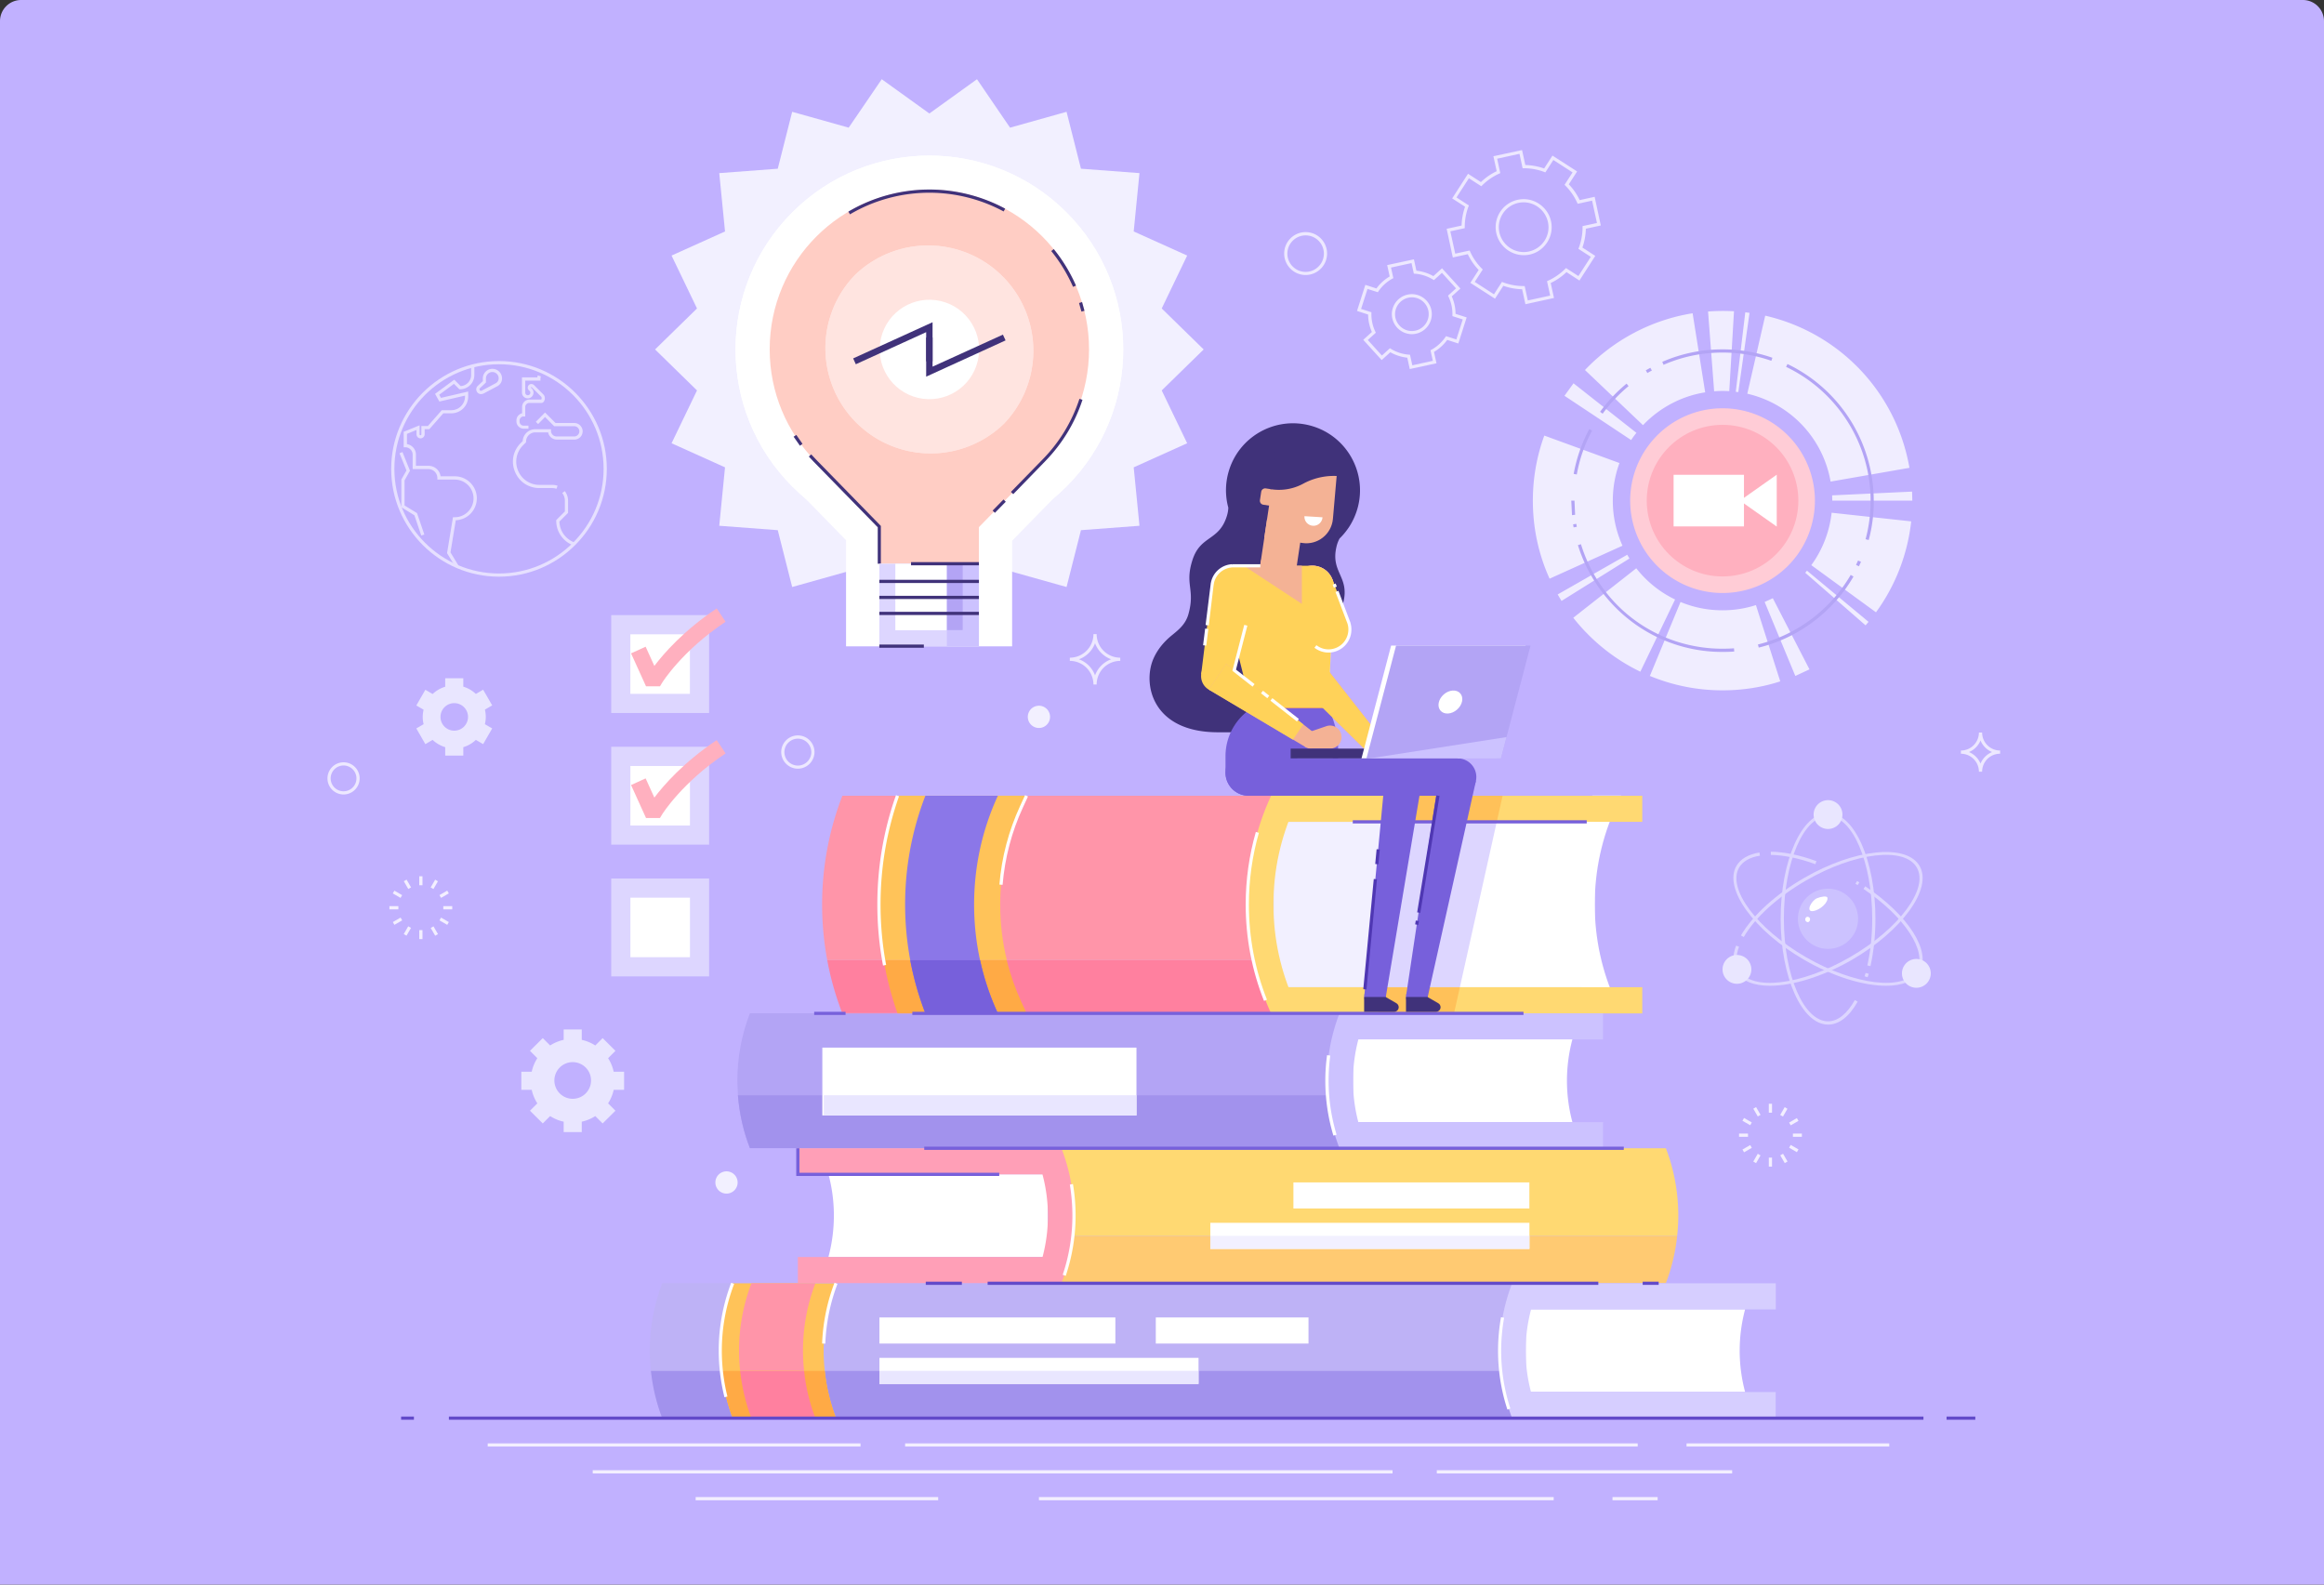 <svg xmlns="http://www.w3.org/2000/svg" xmlns:xlink="http://www.w3.org/1999/xlink" width="440" height="300" fill="none" xmlns:v="https://vecta.io/nano"><rect width="100%" height="100%" fill="#333333" stroke="none"/><style><![CDATA[.B{fill:#fff}.C{fill:#7760db}.D{fill:#ddd6ff}.E{fill:#40327a}.F{fill:#ccc2ff}.G{fill:#b3a4f5}.H{fill:#ff95a9}.I{fill:#f2f0ff}.J{fill:#e9e6ff}.K{fill:#f4b295}.L{fill:#ffd972}.M{fill:#ffb0bf}.N{fill:#ffd259}]]></style><path d="M0 4a4 4 0 0 1 4-4h432a4 4 0 0 1 4 4v296H0V4z" fill="#c1b1ff"/><g clip-path="url(#A)"><path d="M123.024 255.716c0 1.288.076 2.561.212 3.819.333 3.121 1.061 6.122 2.137 8.94h160.916v-25.534H125.373c-1.516 3.986-2.349 8.289-2.349 12.775z" fill="#beb2f6"/><path d="M123.236 259.549c.333 3.122 1.061 6.123 2.137 8.941h164.189v-8.941H123.236z" fill="#a292ed"/><path d="M136.374 255.716a35.47 35.47 0 0 0 .212 3.818c.334 3.122 1.061 6.123 2.137 8.941h19.563c-1.076-2.818-1.818-5.819-2.136-8.941-.137-1.257-.212-2.53-.212-3.818 0-4.501.833-8.805 2.348-12.76h-19.563a35.73 35.73 0 0 0-2.349 12.76z" fill="#ffc359"/><path d="M200.959 233.97v8.956h114.44a35.29 35.29 0 0 0 2.137-8.956H200.959z" fill="#ffca72"/><path d="M139.602 204.618l.106 2.742c.273 3.501 1.045 6.865 2.273 10.017h113.107v-25.534H141.981c-1.546 3.97-2.379 8.274-2.379 12.775z" class="G"/><path d="M139.708 207.36c.273 3.501 1.045 6.865 2.273 10.017h113.107V207.36h-115.38z" fill="#a292ed"/><path d="M156.619 181.796c.637 3.455 1.607 6.804 2.834 10.017h81.178v-10.017h-84.012z" fill="#ff809f"/><g class="H"><path d="M240.646 191.813h-81.178c0 .015.015.03.015.045h81.163v-.045zm-84.997-20.564c0 3.592.334 7.122.97 10.532h84.027v-31.126h-81.163a57.03 57.03 0 0 0-3.834 20.594z"/></g><path d="M296.973 171.249c0 7.365 1.606 14.336 4.5 20.594h5.456l-.955-2.076c-2.682-5.819-4.046-12.062-4.046-18.533s1.364-12.714 4.046-18.533l.955-2.076h-5.441c-2.909 6.289-4.515 13.275-4.515 20.624z" class="B"/><g class="L"><path d="M273.378 150.655l-.682 4.941h38.233v-4.941h-37.551zm-29.928 0v4.941h25.655l.424-4.941H243.45zm24.973 36.248l-.667 4.955h43.173v-4.955h-42.506zm-24.973 0v4.955h22.533l.424-4.955H243.45z"/></g><g fill="#ffc359"><path d="M194.352 191.813h-24.443c0 .015.015.03.015.045h24.443l-.015-.045zm-27.928-20.564c0 3.562.303 7.077.894 10.532h23.306c-.833-3.425-1.258-6.94-1.258-10.532 0-6.47 1.364-12.713 4.046-18.532l.955-2.077h-24.443c-2.333 6.623-3.5 13.548-3.5 20.609z"/></g><g class="B"><path d="M189.821 167.521l-.606-.045c.424-5.167 1.743-10.168 3.909-14.866l.955-2.076.546.258-.955 2.076c-2.137 4.622-3.425 9.562-3.849 14.653zm82.875-11.926l-4.273 31.308h33.49v-31.308h-29.217z"/></g><path d="M241.131 155.595v31.308h28.398l2.531-31.308h-30.929z" class="I"/><path d="M236.146 171.249c0 7.365 1.606 14.336 4.5 20.594h5.456l-.955-2.076c-2.682-5.819-4.046-12.062-4.046-18.533s1.364-12.714 4.046-18.533l.955-2.076h-5.44c-2.91 6.289-4.516 13.275-4.516 20.624z" class="L"/><path d="M239.313 189.494c-2.304-5.788-3.47-11.926-3.47-18.245 0-4.667.651-9.304 1.924-13.744l.576.167c-1.258 4.394-1.894 8.955-1.894 13.577 0 6.228 1.151 12.29 3.424 18.018l-.56.227z" class="B"/><path d="M200.959 217.392v16.578h116.577a35.47 35.47 0 0 0 .212-3.818c0-4.501-.833-8.805-2.349-12.76h-114.44z" class="L"/><g class="B"><path d="M157.877 230.152a30.26 30.26 0 0 1-1.03 7.819h41.536v-15.654h-41.536c.681 2.516 1.03 5.137 1.03 7.835zm71.271 6.296h60.417v-4.94h-60.417v4.94zm15.733-7.643h44.673v-4.94h-44.673v4.94z"/></g><path d="M197.367 222.332h-46.309v-4.94h49.901a35.36 35.36 0 0 1 2.379 12.76 35.44 35.44 0 0 1-2.379 12.774h-49.901v-4.94h46.325a30.34 30.34 0 0 0-.016-15.654z" fill="#ff9fb7"/><g class="B"><path d="M201.777 241.547l-.576-.197c1.213-3.607 1.834-7.38 1.834-11.199 0-1.97-.167-3.94-.485-5.879l.591-.106a35.71 35.71 0 0 1 .5 5.97 35.85 35.85 0 0 1-1.864 11.411zm-45.521 12.835l-.607-.015c.152-3.955.94-7.834 2.349-11.517l.561.213c-1.379 3.621-2.152 7.425-2.303 11.319zm173.115 1.334a30.26 30.26 0 0 0 1.03 7.819h-41.536v-15.654h41.536c-.666 2.516-1.03 5.137-1.03 7.835zm-102.454 1.363H166.5v4.94h60.417v-4.94zm-15.744-7.652H166.5v4.94h44.673v-4.94zm36.565 0h-28.913v4.94h28.913v-4.94z"/></g><path d="M289.881 247.896h46.324v-4.94h-49.916c-1.53 3.971-2.379 8.259-2.379 12.76a35.44 35.44 0 0 0 2.379 12.774h49.901v-4.94h-46.324c-.667-2.5-1.016-5.122-1.016-7.819a30.34 30.34 0 0 1 1.031-7.835z" fill="#d6ceff"/><path d="M285.395 266.869c-1.182-3.592-1.773-7.35-1.773-11.153a36.84 36.84 0 0 1 .561-6.335l.591.106a35.63 35.63 0 0 0-.561 6.229c0 3.743.591 7.44 1.743 10.956l-.561.197z" class="B"/><g class="F"><path d="M303.504 191.858h-48.416v4.94h48.416v-4.94zm0 20.594h-48.416v4.94h48.416v-4.94z"/></g><path d="M296.669 204.618c0 2.697.364 5.334 1.031 7.819h-41.536v-15.654H297.7a30.42 30.42 0 0 0-1.031 7.835z" class="B"/><path d="M256.164 204.618c0-4.562 1-8.88 2.788-12.76h-5.349c-1.531 3.971-2.379 8.259-2.379 12.76a35.42 35.42 0 0 0 2.379 12.774h5.349c-1.803-3.894-2.788-8.213-2.788-12.774z" class="F"/><g class="B"><path d="M252.451 214.998a35.87 35.87 0 0 1-1.53-10.38 34.49 34.49 0 0 1 .333-4.849l.606.075c-.212 1.576-.318 3.183-.318 4.774 0 3.47.515 6.91 1.515 10.213l-.606.167zm-96.761-3.826h59.478v-12.836H155.69v12.836z"/></g><g class="C"><path d="M160.09 191.555h-5.941v.606h5.941v-.606zm147.338 25.534H174.985v.606h132.443v-.606zm-118.243 5.546h-38.43v-5.243h.606v4.637h37.824v.606z"/></g><g fill="#624ac9"><path d="M302.609 242.653H186.987v.606h115.622v-.606zm-120.501 0h-6.835v.606h6.835v-.606zm131.928 0h-3.031v.606h3.031v-.606z"/></g><path d="M134.253 116.454H115.72v18.532h18.533v-18.532z" class="D"/><path d="M130.62 131.362v-11.275h-11.274v11.275h11.274z" class="B"/><path d="M124.948 129.94h-2.636l-2.834-6.243 2.758-1.258 1.651 3.637c1.713-2.273 5.532-6.698 11.805-10.88l1.682 2.515c-8.228 5.486-11.941 11.441-11.986 11.502l-.44.727z" class="M"/><path d="M134.253 141.381H115.72v18.533h18.533v-18.533z" class="D"/><path d="M130.625 156.294v-11.275h-11.274v11.275h11.274z" class="B"/><path d="M124.949 154.868h-2.637l-2.834-6.243 2.758-1.258 1.652 3.637c1.712-2.273 5.531-6.698 11.805-10.88l1.682 2.515c-8.229 5.486-11.941 11.441-11.987 11.502l-.439.727z" class="M"/><path d="M134.253 166.324H115.72v18.533h18.533v-18.533z" class="D"/><path d="M130.629 181.225v-11.274h-11.275v11.274h11.275z" class="B"/><path d="M227.887 66.159l-7.94 7.759 4.818 10.001-10.122 4.561 1.091 11.062-11.077.834-2.728 10.759-10.699-3.001-6.258 9.168-9.016-6.486-9.017 6.486-6.258-9.168-10.699 3.001-2.728-10.759-11.077-.834 1.091-11.062-10.122-4.561 4.818-10.001-7.94-7.759 7.94-7.759-4.818-10.017 10.122-4.561-1.091-11.047 11.077-.833 2.728-10.774 10.699 3L166.939 15l9.017 6.486L184.972 15l6.258 9.168 10.699-3 2.728 10.774 11.077.833-1.091 11.047 10.122 4.561-4.818 10.017 7.94 7.759z" class="I"/><g class="B"><use xlink:href="#B"/><use xlink:href="#B"/></g><use xlink:href="#C" fill="#ffe4e0"/><path d="M160.18 122.363V102.27l-10.35-10.608a36.29 36.29 0 0 1-10.395-25.504c0-20.139 16.381-36.52 36.52-36.52s36.521 16.381 36.521 36.52a36.35 36.35 0 0 1-10.396 25.519l-10.456 10.699v19.987H160.18z" class="B"/><path d="M197.58 87.268c5.319-5.455 8.607-12.896 8.607-21.124 0-16.699-13.532-30.232-30.232-30.232s-30.231 13.532-30.231 30.232c0 8.213 3.288 15.669 8.607 21.124l12.153 12.441v7.016h18.852V99.8l12.244-12.532z" fill="#ffcdc4"/><g class="E"><path d="M166.788 106.725h-.606V99.83l-12.139-12.426-.909-.97.455-.409.879.939.409.424 11.896 12.183v7.152h.015zm23.199-12.16l-2.055 2.102.434.424 2.055-2.102-.434-.424zm1.849-1.009l-.439-.424 6.001-6.152a29.32 29.32 0 0 0 6.97-11.471l.576.182c-1.424 4.364-3.803 8.274-7.031 11.608l-6.077 6.258zm12.912-34.565l-.455-1.621.576-.182.454 1.652-.575.151zm-1.592-4.683a29.79 29.79 0 0 0-4.122-6.774l.47-.379c1.713 2.106 3.122 4.44 4.213 6.925l-.561.227zm-42.233-13.729l-.303-.515a30.28 30.28 0 0 1 15.335-4.182c5.001 0 9.971 1.258 14.351 3.622l-.288.53a29.71 29.71 0 0 0-14.063-3.546c-5.288 0-10.486 1.409-15.032 4.092zm-9.471 43.809l-1.197-1.712.515-.333 1.167 1.682-.485.364z"/></g><g fill="#ffe4e0"><use xlink:href="#C"/><use xlink:href="#C"/></g><path d="M185.121 68.325c1.194-5.058-1.938-10.126-6.996-11.321S167.999 58.942 166.804 64s1.938 10.126 6.996 11.321 10.126-1.938 11.321-6.996z" class="B"/><g class="E"><path d="M162.029 68.962l-.5-1.106 15.032-6.849v7.395h-1.212v-5.516l-13.32 6.077z"/><path d="M175.349 71.311V63.9h1.212v5.516l13.32-6.061.501 1.091-15.033 6.865z"/></g><path d="M185.336 106.725h-18.852v15.608h18.852v-15.608z" class="D"/><path d="M179.274 106.74h-9.759v12.578h9.759V106.74z" class="B"/><path d="M182.305 106.74h-3.031v12.578h3.031V106.74z" class="G"/><path d="M185.336 106.74v15.593h-6.062v-3.031h3.031V106.74h3.031z" class="F"/><g class="E"><path d="M185.336 112.802h-18.852v.606h18.852v-.606zm0 3.031h-18.852v.606h18.852v-.606zm0-6.062h-18.852v.606h18.852v-.606zm0-3.349h-12.851v.606h12.851v-.606zM174.91 122.03h-8.426v.606h8.426v-.606z"/></g><path d="M326.128 112.271a17.49 17.49 0 0 0 17.487-17.487 17.49 17.49 0 0 0-17.487-17.487 17.49 17.49 0 0 0-17.487 17.487 17.49 17.49 0 0 0 17.487 17.487z" fill="#ffccd6"/><g fill="#f0edff"><path d="M362.057 94.784h-15.153l-.03-1 15.138-.712.045 1.712zm-6.88 21.139l-12.244-8.925a20.75 20.75 0 0 0 3.849-9.926l15.063 1.637c-.682 6.213-2.985 12.168-6.668 17.214zm-1.969 2.47l-11.426-9.956.333-.394 11.653 9.684-.56.666zm-13.305 9.577l-5.804-14.002 1.546-.712 6.94 13.472-2.682 1.242zm-13.775 2.728c-4.758 0-9.395-.924-13.76-2.727l5.804-14.002c2.516 1.045 5.198 1.576 7.956 1.576a20.65 20.65 0 0 0 6.319-.985l4.607 14.441c-3.516 1.137-7.183 1.697-10.926 1.697zm-15.563-3.531c-4.924-2.364-9.319-5.91-12.698-10.213l11.926-9.365a20.77 20.77 0 0 0 7.349 5.91l-6.577 13.668zm-14.926-13.396l-.727-1.227 13.168-7.516.424.712-12.865 8.031zm-2.258-4.212c-2.106-4.652-3.167-9.623-3.167-14.775 0-4.228.727-8.38 2.167-12.32l14.229 5.198c-.833 2.273-1.258 4.667-1.258 7.122a20.56 20.56 0 0 0 1.834 8.531l-13.805 6.244zm15.442-26.246l-12.623-8.38 1.712-2.364 11.911 9.38a14.22 14.22 0 0 0-1 1.364zm2.243-2.819l-10.987-10.441c5.41-5.698 12.653-9.516 20.382-10.744l2.379 14.972c-4.455.697-8.638 2.909-11.774 6.213zm13.471-6.41l-1.152-15.108a37.89 37.89 0 0 1 4.91-.046l-.894 15.123a20.11 20.11 0 0 0-2.864.03zm4.576.152l-.485-.061 1.804-15.048.803.106-2.122 15.002zm17.472 16.941c-1.439-8.228-7.622-14.76-15.774-16.639l3.394-14.775c14.108 3.243 24.822 14.548 27.307 28.807l-14.927 2.606z"/></g><g class="G"><path d="M332.978 122.606l-.152-.591c7.35-1.803 13.745-6.607 17.564-13.168l.53.303c-3.895 6.713-10.441 11.623-17.942 13.456zm-6.85.818a28.38 28.38 0 0 1-17.169-5.713c-4.819-3.621-8.44-8.758-10.213-14.502l.575-.181c3.637 11.835 14.412 19.79 26.807 19.79a34.43 34.43 0 0 0 2.167-.075l.046.606c-.728.06-1.47.075-2.213.075zm-28.201-23.579l-.091-.576.607-.091.09.561-.606.106zm-.303-2.318l-.136-2.743h.606l.121 2.682-.591.061zm.909-7.698l-.591-.106a28.72 28.72 0 0 1 2.955-8.486l.531.288a27.49 27.49 0 0 0-2.895 8.304zm4.895-11.502l-.485-.364c1.44-1.985 3.122-3.773 5.016-5.334l.379.47a28.69 28.69 0 0 0-4.91 5.228zm8.471-7.698l-.303-.515.864-.485.288.53c-.303.136-.576.303-.849.47zm3.061-1.561l-.242-.561c3.606-1.576 7.455-2.364 11.425-2.364a28.44 28.44 0 0 1 9.426 1.591l-.197.576c-2.955-1.031-6.061-1.561-9.229-1.561-3.894 0-7.652.773-11.183 2.319zm38.839 33.172l-.591-.152a28.07 28.07 0 0 0 .954-7.289c0-10.759-6.273-20.7-16.002-25.337l.258-.546a28.8 28.8 0 0 1 16.335 25.883 27.4 27.4 0 0 1-.954 7.441zm-1.849 4.97l-.545-.257.378-.834.561.243-.394.848z"/></g><path d="M326.128 109.134c7.926 0 14.351-6.424 14.351-14.35s-6.425-14.351-14.351-14.351-14.35 6.425-14.35 14.351 6.425 14.35 14.35 14.35z" class="M"/><g class="B"><path d="M316.861 99.664h13.32V89.89h-13.32v9.774z"/><path d="M336.387 89.874v9.82l-6.955-4.91 6.955-4.91z"/></g><g class="D"><path d="M353.602 185.009l-.576-.167.182-.636.591.151-.197.652zm-7.501 8.971c-4.955 0-8.971-8.986-8.971-20.033s4.031-20.033 8.971-20.033c4.955 0 8.971 8.986 8.971 20.033 0 3.152-.318 6.182-.94 8.971l-.591-.137c.622-2.758.925-5.728.925-8.849 0-10.714-3.758-19.427-8.365-19.427s-8.365 8.713-8.365 19.427 3.758 19.427 8.365 19.427c1.849 0 3.591-1.395 5.076-4.031l.531.303c-1.591 2.849-3.531 4.349-5.607 4.349z"/><path d="M343.707 163.612c-3.077-1.121-5.986-1.728-8.441-1.758v-.606c2.516.03 5.501.636 8.638 1.788l-.197.576zm13.365 23.019c-4.228 0-9.88-1.683-15.457-4.895-9.562-5.516-15.335-13.502-12.865-17.79.773-1.334 2.288-2.213 4.364-2.546l.091.606c-1.894.288-3.258 1.076-3.94 2.243-2.303 4 3.364 11.607 12.638 16.957s18.7 6.47 21.003 2.47c2.046-3.531-2.303-10.153-10.092-15.381l.333-.5c8.198 5.5 12.517 12.304 10.289 16.184-1.015 1.773-3.333 2.652-6.364 2.652z"/><path d="M351.708 167.567l-.424-.258.318-.515.424.273-.318.5zM335.13 186.63c-3.031 0-5.35-.863-6.38-2.652-.758-1.318-.773-3.03-.061-4.955l.561.212c-.652 1.743-.652 3.289.015 4.44 2.303 4.001 11.729 2.895 21.003-2.47 9.274-5.349 14.942-12.971 12.638-16.957-2.303-4-11.729-2.894-21.003 2.47-5.319 3.077-9.607 6.971-11.759 10.684l-.53-.303c2.212-3.804 6.576-7.774 11.986-10.896 9.562-5.516 19.367-6.531 21.837-2.243s-3.304 12.26-12.866 17.791c-5.561 3.182-11.198 4.879-15.441 4.879z"/></g><path d="M350.123 177.977a5.7 5.7 0 0 0 0-8.057 5.7 5.7 0 0 0-8.058 0 5.7 5.7 0 0 0 0 8.057 5.7 5.7 0 0 0 8.058 0z" class="F"/><g class="J"><path d="M346.101 156.944a2.73 2.73 0 0 0 2.727-2.727 2.73 2.73 0 0 0-2.727-2.728 2.73 2.73 0 0 0-2.728 2.728 2.73 2.73 0 0 0 2.728 2.727zm18.65 29.267a2.73 2.73 0 0 0 0-3.858 2.73 2.73 0 0 0-3.858 0 2.73 2.73 0 0 0 0 3.858 2.73 2.73 0 0 0 3.858 0zm-33.203-2.245c.242-1.487-.768-2.888-2.255-3.129a2.73 2.73 0 0 0-3.129 2.255 2.73 2.73 0 0 0 2.255 3.13 2.73 2.73 0 0 0 3.129-2.256z"/></g><g class="B"><path d="M344.024 170.052c-1.121.47-2.197 2.637-.772 2.44s2.924-1.697 2.727-2.546c-.091-.379-1.212-.197-1.955.106zm-1.969 4.471c-.5-.273-.228-1.001.182-.955.803.091.439 1.288-.182.955z"/></g><g class="J"><path d="M100.672 206.33c.197.924.561 1.788 1.061 2.561l-1.394 1.394 2.424 2.409 1.394-1.394c.773.5 1.637.864 2.561 1.061v1.97h3.425v-1.97c.924-.197 1.788-.561 2.561-1.061l1.394 1.394 2.425-2.409-1.394-1.394c.5-.773.863-1.637 1.06-2.561h1.97v-3.425h-1.97c-.197-.924-.56-1.788-1.06-2.561l1.394-1.394-2.425-2.409-1.394 1.394c-.773-.5-1.637-.864-2.561-1.061v-1.97h-3.425v1.97c-.924.197-1.788.561-2.561 1.061l-1.394-1.394-2.424 2.409 1.394 1.394c-.5.773-.864 1.637-1.061 2.561h-1.97v3.425h1.97zm4.288-1.712a3.471 3.471 0 1 1 6.941 0 3.471 3.471 0 0 1-6.941 0zm-24.76-67.51l-1.379.803 1.712 2.971 1.379-.804c.667.637 1.485 1.107 2.379 1.379v1.591h3.425v-1.591c.909-.272 1.712-.742 2.379-1.379l1.379.804 1.712-2.971-1.379-.803c.106-.439.167-.909.167-1.379a5.93 5.93 0 0 0-.167-1.379l1.379-.803-1.712-2.97-1.379.803a5.97 5.97 0 0 0-2.379-1.379v-1.591h-3.425v1.606a5.87 5.87 0 0 0-2.379 1.379l-1.379-.803-1.712 2.97 1.379.803c-.106.44-.167.91-.167 1.379 0 .455.061.925.167 1.364zm3.198-1.379c0-1.439 1.167-2.606 2.606-2.606s2.606 1.167 2.606 2.606a2.61 2.61 0 0 1-2.606 2.607c-1.439 0-2.606-1.167-2.606-2.607z"/></g><g class="B"><path opacity=".7" d="M266.908 69.871l-.47-2.152c-1.122-.121-2.228-.47-3.213-1.031l-1.636 1.485-3.486-3.834 1.637-1.485a8.47 8.47 0 0 1-.53-1.621 7.89 7.89 0 0 1-.182-1.682l-2.107-.682 1.576-4.94 2.107.682c.666-.924 1.53-1.697 2.5-2.273l-.47-2.152 5.062-1.091.469 2.152a8.33 8.33 0 0 1 3.213 1.03l1.637-1.485 3.485 3.834-1.637 1.485c.228.515.409 1.061.531 1.621a7.85 7.85 0 0 1 .182 1.682l2.106.682-1.576 4.94-2.106-.682a8.34 8.34 0 0 1-2.501 2.273l.47 2.152-5.061 1.091zm-3.758-3.94l.197.121c1.03.621 2.182 1 3.379 1.091l.227.015.44 2 3.879-.849-.44-2 .197-.106c1.046-.576 1.94-1.394 2.622-2.379l.121-.182 1.955.621 1.212-3.788-1.954-.621v-.227c.015-.606-.046-1.197-.167-1.773a7.33 7.33 0 0 0-.576-1.682l-.091-.197 1.515-1.379-2.667-2.94-1.515 1.379-.197-.121c-1.03-.621-2.182-1-3.379-1.091l-.228-.015-.439-2-3.879.849.439 2-.197.106a7.73 7.73 0 0 0-2.621 2.379l-.122.182-1.954-.621-1.213 3.788 1.955.621v.227c-.015.606.046 1.197.167 1.773a7.32 7.32 0 0 0 .576 1.682l.09.197-1.515 1.379 2.667 2.94 1.516-1.379zm25.655-8.334l-.622-2.834a11.43 11.43 0 0 1-3.561-.652l-1.576 2.44-4.667-3 1.576-2.44c-.849-.879-1.531-1.879-2.061-2.985l-2.834.621-1.166-5.425 2.833-.621a11.49 11.49 0 0 1 .652-3.561l-2.44-1.576 3.001-4.667 2.439 1.576a11.29 11.29 0 0 1 2.986-2.061l-.622-2.834 5.425-1.167.622 2.834a11.43 11.43 0 0 1 3.561.652l1.576-2.44 4.667 3-1.576 2.44c.849.879 1.531 1.879 2.061 2.985l2.834-.621 1.166 5.425-2.833.621a11.49 11.49 0 0 1-.652 3.561l2.44 1.576-3.001 4.667-2.454-1.591a11.29 11.29 0 0 1-2.986 2.061l.622 2.834-5.41 1.182zm-4.44-4.228l.227.091c1.227.455 2.516.697 3.834.697h.242l.591 2.728 4.228-.924-.591-2.728.228-.106a10.88 10.88 0 0 0 3.197-2.212l.167-.167 2.348 1.515 2.349-3.637-2.349-1.515.091-.227c.455-1.227.697-2.516.697-3.834v-.242l2.728-.591-.924-4.228-2.728.591-.106-.227a10.9 10.9 0 0 0-2.212-3.197l-.167-.167 1.515-2.349-3.637-2.349-1.515 2.349-.227-.091a11.01 11.01 0 0 0-3.834-.697h-.243l-.591-2.728-4.227.924.591 2.728-.228.106a10.88 10.88 0 0 0-3.197 2.212l-.167.167-2.349-1.515-2.349 3.637 2.349 1.515-.091.227a11.02 11.02 0 0 0-.697 3.834v.242l-2.727.591.924 4.228 2.728-.591.106.227a10.88 10.88 0 0 0 2.212 3.197l.167.167-1.516 2.349 3.637 2.349 1.516-2.349z"/><path opacity=".7" d="M288.471 48.308c-2.47 0-4.652-1.758-5.182-4.182a5.3 5.3 0 0 1 4.061-6.304 5.75 5.75 0 0 1 1.121-.121c2.47 0 4.652 1.758 5.183 4.182.303 1.379.045 2.803-.728 4.001s-1.954 2.016-3.333 2.319c-.364.076-.743.106-1.122.106zm0-10.001c-.333 0-.667.03-1 .106-2.531.546-4.152 3.061-3.591 5.592a4.73 4.73 0 0 0 4.591 3.713 4.48 4.48 0 0 0 1-.106c1.228-.273 2.273-1 2.955-2.046.682-1.061.91-2.318.637-3.546a4.73 4.73 0 0 0-4.592-3.713zm-21.169 24.958a3.81 3.81 0 0 1-3.698-2.985c-.439-2.046.864-4.061 2.894-4.501a3.61 3.61 0 0 1 .804-.091c1.773 0 3.318 1.258 3.697 2.985.439 2.046-.864 4.061-2.894 4.501a3.51 3.51 0 0 1-.803.091zm.015-6.971a3.47 3.47 0 0 0-.682.076c-1.713.379-2.804 2.076-2.44 3.788.318 1.455 1.622 2.515 3.107 2.515a3.47 3.47 0 0 0 .681-.076c1.713-.379 2.804-2.076 2.44-3.788a3.19 3.19 0 0 0-3.106-2.516z"/></g><path d="M284.486 150.655l-1.106 4.941h-18.518l.424-4.941h19.2z" fill="#ffc159"/><path d="M283.38 155.595l-6.986 31.323H262.21l2.698-31.323h18.472z" class="D"/><path d="M276.394 186.918l-1.106 4.94h-14.366l.424-4.94h15.048z" fill="#ffc159"/><path d="M300.412 155.292h-44.294v.607h44.294v-.607z" class="C"/><g opacity=".6" class="B"><path d="M100.066 81.161h-.91c-.758 0-1.379-.621-1.379-1.379v-.197c0-.364.136-.712.409-.97.182-.182.424-.318.667-.379v-1.197a1.39 1.39 0 0 1 1.395-1.394h2.227c.03-.03.076-.121.076-.242 0-.091-.015-.212-.106-.318l-1.773-1.773c-.015-.015-.03-.03-.061-.03-.045 0-.076.03-.076.061-.015.015-.015.061.016.076l.136.136c.212.212.318.485.318.773 0 .606-.485 1.091-1.091 1.091-.591 0-1.091-.485-1.091-1.091v-2.879h2.91c.015-.136.045-.258.09-.379l.576.182c-.045.167-.075.333-.075.515v.303h-2.88v2.273a.49.49 0 0 0 .485.485c.303 0 .485-.242.485-.485 0-.091-.03-.212-.151-.333l-.137-.136c-.197-.182-.257-.455-.166-.712a.67.67 0 0 1 .575-.455c.197-.015.41.046.561.197l1.773 1.773c.349.349.333.833.197 1.152-.121.288-.318.455-.545.455h-2.289a.78.78 0 0 0-.788.788v1.773h-.303a.72.72 0 0 0-.546.227.77.77 0 0 0-.227.546v.197c0 .424.349.773.773.773h.91v.576h.015z"/><path d="M105.354 92.541a2.41 2.41 0 0 0-.803-.136h-2.424c-2.061 0-3.834-1.182-4.622-3.076-.788-1.909-.379-3.985 1.076-5.44l.379-.379c.061-1.243 1.107-2.243 2.364-2.243h3.001v.303c0 .591.47 1.061 1.061 1.061h3.333c.258 0 .5-.106.682-.288s.288-.424.288-.682a.98.98 0 0 0-.97-.97h-3.803l-1.728-1.743-1.303 1.334-.439-.424 1.742-1.758 1.985 1.985h3.562c.863 0 1.576.712 1.576 1.576a1.56 1.56 0 0 1-.455 1.106c-.303.303-.697.455-1.106.455h-3.334c-.818 0-1.5-.591-1.637-1.364h-2.424a1.76 1.76 0 0 0-1.758 1.758v.121l-.561.561a4.35 4.35 0 0 0-.955 4.788 4.33 4.33 0 0 0 4.061 2.712h2.424a3.14 3.14 0 0 1 1 .167l-.212.576zm3.243 10.729a4.98 4.98 0 0 1-1.833-1.167c-.94-.939-1.455-2.182-1.455-3.515v-.121l1.637-1.636V94.8c0-.53-.167-1.046-.501-1.455l.485-.364c.41.53.622 1.167.622 1.834v2.288l-1.637 1.637a4.32 4.32 0 0 0 1.273 2.955 4.38 4.38 0 0 0 1.606 1.015l-.197.561zM91.065 74.615c-.379 0-.697-.227-.834-.576a.89.89 0 0 1 .227-.985l.955-.894v-.515c0-1 .818-1.819 1.818-1.819s1.819.818 1.819 1.819a1.65 1.65 0 0 1-.879 1.47l-2.652 1.409c-.152.045-.303.091-.455.091zm2.152-4.182c-.667 0-1.212.546-1.212 1.212v.773l-1.136 1.076c-.136.121-.091.288-.076.318.015.045.091.182.273.182.045 0 .091-.015.136-.03l2.652-1.409a1.05 1.05 0 0 0 .561-.924 1.2 1.2 0 0 0-1.197-1.197zm-6.941 36.974l-1.637-2.682 1.121-6.804h.333a3.48 3.48 0 0 0 2.516-1.046c.667-.667 1.046-1.561 1.046-2.516a3.57 3.57 0 0 0-3.561-3.561h-3.288v-.303a1.69 1.69 0 0 0-1.682-1.682h-3V86.07a1.39 1.39 0 0 0-.409-.985 1.41 1.41 0 0 0-.985-.409h-.303v-2.925l3.016-1.228v1.712c0 .061.03.106.046.121.03.03.076.045.121.045.091 0 .167-.076.167-.167v-1.576h1.228l2.637-3h1.818c1.424 0 2.576-1.152 2.576-2.576V74.9l-4.849 1.121-.818-1.455 3.637-2.682 1.212 1.212a2.11 2.11 0 0 0 1.985-2.106v-1.728h.606v1.728a2.71 2.71 0 0 1-2.712 2.712h-.121l-1.031-1.03-2.788 2.061.333.591 5.152-1.197v.94a3.18 3.18 0 0 1-3.182 3.182h-1.531l-2.637 3h-.894v.97c0 .424-.349.773-.773.773a.72.72 0 0 1-.546-.227.77.77 0 0 1-.227-.546v-.818l-1.803.742v1.94c.424.061.803.258 1.106.561.379.379.591.879.591 1.409v2.137h2.394a2.29 2.29 0 0 1 2.273 1.985h2.697c2.288 0 4.167 1.864 4.167 4.167a4.19 4.19 0 0 1-1.212 2.94 4.16 4.16 0 0 1-2.773 1.212l-1 6.091 1.515 2.501-.53.318zm-6.516-6.016l-1.303-3.834-2.47-1.531v-5.243l.97-1.712-1.318-3.258.561-.227 1.424 3.531-1.03 1.834v4.743l2.364 1.455 1.379 4.046-.576.197z"/><path d="M94.475 109.18c-11.259 0-20.412-9.153-20.412-20.412s9.153-20.412 20.412-20.412 20.411 9.168 20.411 20.412-9.152 20.412-20.411 20.412zm0-40.218c-10.926 0-19.806 8.88-19.806 19.806s8.88 19.806 19.806 19.806 19.805-8.88 19.805-19.806c0-10.911-8.88-19.806-19.805-19.806z"/></g><g opacity=".8" class="B"><path d="M79.987 165.9h-.606v1.697h.606V165.9zm0 10.198h-.606v1.697h.606v-1.697zm2.401-9.552l-.849 1.47.525.303.849-1.47-.525-.303zm-5.096 8.827l-.849 1.47.525.303.849-1.47-.525-.303zm7.381-6.757l-1.47.849.303.525 1.47-.849-.303-.525zm-8.832 5.106l-1.47.848.303.525 1.47-.848-.303-.525zm9.783-2.17h-1.697v.606h1.697v-.606zm-10.198 0h-1.697v.606h1.697v-.606zm8.081 2.173l-.303.525 1.47.848.303-.525-1.47-.848zm-8.839-5.104l-.303.525 1.47.848.303-.524-1.47-.849zm7.404 6.762l-.525.303.849 1.47.525-.303-.849-1.47zm-5.093-8.849l-.525.303.849 1.47.525-.303-.849-1.47z"/></g><g opacity=".8" class="B"><path d="M335.494 208.967h-.607v1.697h.607v-1.697zm-.001 10.198h-.606v1.698h.606v-1.698zm2.397-9.551l-.848 1.469.524.304.849-1.47-.525-.303zm-5.096 8.826l-.848 1.47.525.303.848-1.47-.525-.303zm7.406-6.758l-1.47.848.303.525 1.47-.848-.303-.525zm-8.832 5.106l-1.47.848.303.525 1.47-.848-.303-.525zm9.778-2.169h-1.698v.607h1.698v-.607zm-10.199.001h-1.697v.606h1.697v-.606zm8.089 2.143l-.304.525 1.47.849.303-.525-1.469-.849zm-8.84-5.101l-.303.525 1.47.848.303-.525-1.47-.848zm7.385 6.77l-.525.303.849 1.47.525-.303-.849-1.47zm-5.106-8.831l-.525.303.849 1.47.525-.303-.849-1.47z"/></g><g class="B"><path opacity=".7" d="M207.627 129.592h-.607a4.48 4.48 0 0 0-4.47-4.47v-.607c2.455 0 4.47-2 4.47-4.455h.607c0 2.455 2 4.455 4.47 4.455v.607a4.47 4.47 0 0 0-4.47 4.47zm-3.349-4.774a5.13 5.13 0 0 1 3.045 3.046c.516-1.409 1.637-2.53 3.046-3.046a5.13 5.13 0 0 1-3.046-3.045c-.515 1.424-1.636 2.53-3.045 3.045zm170.993 21.291h-.606c0-1.879-1.53-3.409-3.409-3.409v-.606c1.879 0 3.409-1.531 3.409-3.41h.606c0 1.879 1.531 3.41 3.41 3.41v.606c-1.879-.015-3.41 1.515-3.41 3.409zm-2.485-3.727a4.05 4.05 0 0 1 2.182 2.182 4.05 4.05 0 0 1 2.182-2.182c-.985-.41-1.773-1.198-2.182-2.183-.409.985-1.197 1.773-2.182 2.183zM247.193 52.066c-2.243 0-4.062-1.819-4.062-4.061s1.819-4.061 4.062-4.061 4.061 1.819 4.061 4.061-1.819 4.061-4.061 4.061zm0-7.501c-1.895 0-3.456 1.546-3.456 3.455 0 1.894 1.546 3.455 3.456 3.455 1.894 0 3.455-1.546 3.455-3.455s-1.546-3.455-3.455-3.455z"/></g><g class="I"><path d="M197.184 137.768c1.132-.267 1.833-1.402 1.565-2.534s-1.401-1.833-2.534-1.566-1.833 1.402-1.565 2.534 1.401 1.834 2.534 1.566zm-57.69 86.911a2.11 2.11 0 0 0-1.14-2.753 2.11 2.11 0 0 0-2.753 1.14 2.11 2.11 0 0 0 1.14 2.753 2.11 2.11 0 0 0 2.753-1.14z"/></g><g class="B"><path opacity=".7" d="M65.046 150.413c-1.682 0-3.046-1.364-3.046-3.046s1.364-3.046 3.046-3.046 3.046 1.364 3.046 3.046-1.364 3.046-3.046 3.046zm0-5.486a2.44 2.44 0 0 0 0 4.88 2.44 2.44 0 0 0 0-4.88zm86.012.606a3.16 3.16 0 0 1-3.152-3.152 3.16 3.16 0 0 1 3.152-3.152 3.16 3.16 0 0 1 3.152 3.152 3.17 3.17 0 0 1-3.152 3.152zm0-5.682c-1.394 0-2.546 1.136-2.546 2.546a2.55 2.55 0 0 0 2.546 2.545c1.394 0 2.546-1.136 2.546-2.545-.015-1.41-1.152-2.546-2.546-2.546z"/></g><g fill="#ffaa45"><path d="M136.586 259.549c.333 3.122 1.061 6.123 2.137 8.941h19.563c-1.076-2.818-1.818-5.819-2.137-8.941h-19.563zm30.717-77.753c.591 3.41 1.454 6.744 2.606 10.017h24.443l-.94-2.031c-1.197-2.591-2.136-5.258-2.803-7.986h-23.306z"/></g><path d="M188.927 191.858c-2.894-6.273-4.501-13.244-4.501-20.609 0-7.349 1.607-14.335 4.501-20.594h-13.729a57.03 57.03 0 0 0-3.834 20.594c0 7.259 1.364 14.214 3.834 20.609h13.729zm-13.729 0h13.729z" fill="#8b77e8"/><path d="M167.181 182.796a62.5 62.5 0 0 1-1.076-11.547c0-7.107 1.182-14.062 3.531-20.7l.576.197c-2.319 6.577-3.501 13.472-3.501 20.503 0 3.849.349 7.698 1.061 11.441l-.591.106z" class="B"/><g class="C"><path d="M172.334 181.796c.651 3.455 1.606 6.804 2.849 10.017h13.729a48.93 48.93 0 0 1-3.349-10.017h-13.229z"/><path d="M288.441 191.555H172.728v.606h115.713v-.606z"/></g><path d="M155.965 211.177h59.205v-3.818h-59.205v3.818z" class="J"/><path d="M229.148 236.445h60.417v-2.47h-60.417v2.47z" class="I"/><path d="M166.499 262.004h60.418v-2.47h-60.418v2.47z" class="J"/><path d="M140.132 259.549c.333 3.122 1.061 6.123 2.137 8.941h12.108c-1.076-2.818-1.819-5.819-2.137-8.941h-12.108z" fill="#ff809f"/><path d="M139.92 255.716a35.47 35.47 0 0 0 .212 3.818h12.108a35.47 35.47 0 0 1-.212-3.818c0-4.501.833-8.805 2.349-12.76h.363-12.471a35.71 35.71 0 0 0-2.349 12.76z" class="H"/><path d="M137.162 264.535a36.59 36.59 0 0 1-1.091-8.804 36.11 36.11 0 0 1 2.364-12.866l.561.212a35.33 35.33 0 0 0-2.334 12.654 36.21 36.21 0 0 0 1.061 8.668l-.561.136z" class="B"/><g fill="#624ac9"><path d="M78.366 268.187h-2.425v.606h2.425v-.606zm285.798 0H84.988v.606h279.176v-.606zm9.82 0h-5.441v.606h5.441v-.606z"/></g><g class="B"><path opacity=".8" d="M162.923 273.264H92.338v.606h70.585v-.606zm147.142 0H171.364v.606h138.701v-.606zm47.628 0h-38.384v.606h38.384v-.606zm-94.043 5.091H112.219v.607H263.65v-.607zm64.297 0H272.03v.607h55.917v-.607zm-150.324 5.077h-45.916v.606h45.916v-.606zm116.531 0h-97.453v.606h97.453v-.606zm19.685 0h-8.547v.606h8.547v-.606z"/></g><path d="M221.856 120.287c1.318-1.075 2.622-2.106 3.152-4.03 1.318-4.759-.758-5.516.758-10.229 1.5-4.698 4.985-3.546 6.485-8.244.197-.606.288-1.167.303-1.667-.197-.727-.333-1.47-.394-2.228-.015-.136-.015-.273-.03-.394a12.75 12.75 0 0 1 .44-4.046c1.864-6.759 8.849-10.714 15.608-8.85s10.714 8.865 8.85 15.608c-.379 1.349-.955 2.591-1.698 3.698l-.227.318c-.439.621-.939 1.197-1.485 1.728-.242.454-.455.969-.591 1.591-1.121 4.803 2.455 5.591 1.334 10.395s-3.289 4.41-4.607 9.153c-.531 1.924.06 3.485.636 5.091.576 1.592 1.152 3.228.576 5.274-1.621 5.895 2.516 6.819-3.379 5.183H230.6c-12.457 0-14.29-9.108-12.244-13.881.848-1.955 2.182-3.395 3.5-4.471z" class="E"/><path d="M251.404 135.189a7.26 7.26 0 0 0-6.002-8.327 7.26 7.26 0 0 0-8.328 6.002 7.26 7.26 0 0 0 6.002 8.328 7.26 7.26 0 0 0 8.328-6.003z" fill="#f04f4f"/><g class="H"><path d="M264.102 145.557a1.561 1.561 0 1 0-1.92-2.461 1.561 1.561 0 1 0 1.92 2.461zm-15.621-30.331a4.061 4.061 0 1 0 0-8.122 4.061 4.061 0 1 0 0 8.122z"/><path d="M267.181 144.533a2.58 2.58 0 0 1 .591.41c.863.848.878 2.227.03 3.091a2.18 2.18 0 0 1-3.092.03l-2.667-2.621 1.773-2.516 3.365 1.606z"/></g><g class="D"><path d="M248.925 131.238a2.94 2.94 0 0 0-.26-5.874 2.94 2.94 0 0 0 .26 5.874z"/><path d="M252.542 111.347l-.803 17.093-5.88.107-1.409-17.063 8.092-.137z"/></g><path d="M251.118 126.486l13.244 16.881-2.318 2.076-15.305-15.033 4.379-3.924z" class="H"/><g class="C"><path d="M260.781 190.709a2.03 2.03 0 1 0-.933-3.952 2.03 2.03 0 1 0 .933 3.952zm7.91.001a2.03 2.03 0 1 0-.933-3.952 2.03 2.03 0 1 0 .933 3.952z"/></g><path d="M252.386 112.274a4.06 4.06 0 0 0-2.778-5.026c-2.155-.621-4.406.623-5.027 2.778a4.06 4.06 0 1 0 7.805 2.248z" fill="#ffc7bd"/><path d="M251.481 134.032h-14.502l-.788.606a10.79 10.79 0 0 0-4.167 8.532v3.121c0 2.41 1.955 4.365 4.364 4.365h12.593c2.409 0 4.364-1.955 4.364-4.365v-4.273c.015-2.773-.636-5.501-1.864-7.986z" class="C"/><path d="M244.693 112.605l7.592-2.864 3.03 8.016c.167.439.273.924.273 1.44 0 2.242-1.818 4.061-4.061 4.061-1.728 0-3.213-1.091-3.788-2.622l-3.046-8.031z" class="N"/><g class="K"><path d="M249.557 139.654c.288.818-.152 1.697-.97 1.985s-1.697-.151-1.985-.97.151-1.697.97-1.985c.818-.272 1.697.167 1.985.97z"/><path d="M252.527 141.609c-.228.076-.47.121-.712.121h-3.743l-.516-3.031 3.546-1.212c1.137-.394 2.379.212 2.773 1.349a2.17 2.17 0 0 1-1.348 2.773z"/></g><g class="N"><path d="M232.661 129.835a2.96 2.96 0 0 0-.501-4.137 2.96 2.96 0 0 0-4.137.5 2.96 2.96 0 0 0 .501 4.137c1.272 1 3.121.772 4.137-.5z"/><path d="M227.417 127.652l2.092-16.987a2.99 2.99 0 0 1 .091-.515c.424-1.652 1.803-2.788 3.394-3.001l.318-.03h15.154c2.318 0 4.152 1.925 4.046 4.243l-1.046 22.685h-14.502l-2.546-10.122-1.242 4.834-5.759-1.107z"/></g><path d="M228.842 130.547l18.442 10.956 1.757-2.561-16.881-13.244-3.318 4.849z" class="K"/><g class="N"><path d="M244.783 140.033l1.97-2.879-14.593-11.456-3.318 4.849 15.941 9.486zm17.791 1.061l-2.606 2.318-13.229-13.002 4.379-3.924 11.456 14.608z"/></g><path d="M249.686 150.599c2.379-.386 3.995-2.628 3.609-5.007s-2.628-3.995-5.007-3.609-3.995 2.628-3.609 5.007 2.628 3.995 5.007 3.609z" fill="#a796f2"/><g class="C"><path d="M237.39 150.525c2.346-.554 3.799-2.905 3.245-5.25s-2.905-3.799-5.25-3.245-3.799 2.905-3.245 5.25 2.905 3.799 5.25 3.245zm39.402.02a3.531 3.531 0 1 0-1.623-6.873 3.531 3.531 0 1 0 1.623 6.873z"/></g><path d="M266.579 150.544a3.53 3.53 0 1 0-1.623-6.872 3.53 3.53 0 0 0 1.623 6.872z" fill="#a796f2"/><path d="M246.481 114.332v-7.228h-11.002l11.002 7.228z" class="K"/><path d="M260.27 141.73h-15.911v1.864h15.911v-1.864z" class="E"/><path d="M257.77 143.594h25.458l5.607-21.367h-25.458l-5.607 21.367z" class="B"/><path d="M258.709 143.594h25.459l1.06-4.046 4.546-17.321h-25.458l-5.607 21.367z" class="G"/><path d="M275.862 134.346c1.032-.905 1.304-2.282.609-3.074s-2.096-.702-3.128.203-1.304 2.282-.608 3.075 2.095.701 3.127-.204z" class="B"/><path d="M259.255 143.594h24.913l1.06-4.046-25.973 4.046z" class="F"/><g class="C"><path d="M275.985 143.594h-31.747v7.061h31.747v-7.061z"/><path d="M262.255 146.792l-3.955 41.763 4.016.53 6.925-41.369-6.986-.924zm10.245-.198l-6.274 41.855 3.985.742 9.214-41.293-6.925-1.304z"/></g><g class="E"><path d="M262.331 188.752h-4.061v2.803h5.683c.485 0 .863-.394.863-.864 0-.318-.166-.591-.439-.757l-2.046-1.182zm7.925 0h-4.061v2.803h5.683c.485 0 .864-.394.864-.864 0-.318-.167-.591-.44-.757l-2.046-1.182z"/></g><g class="B"><path d="M237.146 130.001l-3.819-3 2.243-8.698.591.151-2.152 8.32 3.516 2.742-.379.485zm1.972.776l-.374.477 1.192.936.374-.477-1.192-.936zm1.781 1.403l-.374.477 5.019 3.938.375-.477-5.02-3.938zm10.628-8.634c-.97 0-1.894-.319-2.667-.91l.379-.485a3.7 3.7 0 0 0 2.288.788 3.76 3.76 0 0 0 3.758-3.758 3.58 3.58 0 0 0-.242-1.318l-.107-.273-2.091-5.516.561-.212 2.288 6.062h-.015c.121.409.182.833.182 1.257a4.34 4.34 0 0 1-4.334 4.365zm1.351-13.073l-.567.214.22.581.567-.214-.22-.581zm-24.021 7.936l-.606-.076 1-8.032h.015l.045-.227c.44-1.727 1.88-3 3.637-3.228a2.52 2.52 0 0 1 .349-.03l.061.303-.031-.303h8.259v.606h-8.259c-.106 0-.212.015-.303.031a3.78 3.78 0 0 0-3.152 2.788l-.091.485-.045.333-.879 7.35zm-.687.595l-.391 3.158.601.075.392-3.158-.602-.075z"/></g><g class="K"><path d="M238.651 106.602l6.789 1.018 1.254-8.362-6.789-1.018-1.254 8.362z"/><path d="M245.426 107.565c.241-1.876-1.084-3.593-2.96-3.834s-3.592 1.084-3.834 2.96 1.085 3.592 2.96 3.834 3.593-1.085 3.834-2.96zm-6.249-12.008l2.333.349.47-3.091-2.334-.349c-.409-.061-.803.227-.863.636l-.243 1.591c-.06.409.212.803.637.864z"/><path d="M253.209 88.51l-11.593-1.743-2.242 14.956 7.198 1.076c2.879.44 5.531-1.652 5.788-4.561l.849-9.729z"/></g><path d="M250.39 97.936c-.06.939-.864 1.667-1.818 1.606-.94-.061-1.667-.864-1.607-1.818l3.425.212z" class="B"/><path d="M240.737 92.633l-.303-.045 1.334-8.91 9.183 1.379c2.425.364 4.091 2.622 3.728 5.046l-.031.182-.303-.045a12.17 12.17 0 0 0-7.637 1.349 9.63 9.63 0 0 1-5.971 1.046z" class="E"/><g fill="#4f37b3"><path d="M260.094 166.413l-1.985 20.863.604.058 1.985-20.863-.604-.058zm.539-5.638l-.267 2.806.603.057.267-2.805-.603-.058zm7.413 13.503l-.121.733.598.098.121-.732-.598-.099zm3.9-23.693l-3.638 22.147.598.098 3.638-22.146-.598-.099z"/></g></g><defs><clipPath id="A"><path transform="translate(62 15)" d="M0 0h316.681v269.038H0z" class="B"/></clipPath><path id="B" d="M201.909 92.11c14.333-14.333 14.333-37.571.001-51.904s-37.572-14.333-51.905 0-14.333 37.571 0 51.904 37.572 14.333 51.904 0z"/><path id="C" d="M190.048 80.248a19.93 19.93 0 0 0-28.181-28.181 19.93 19.93 0 0 0 28.181 28.181z"/></defs></svg>